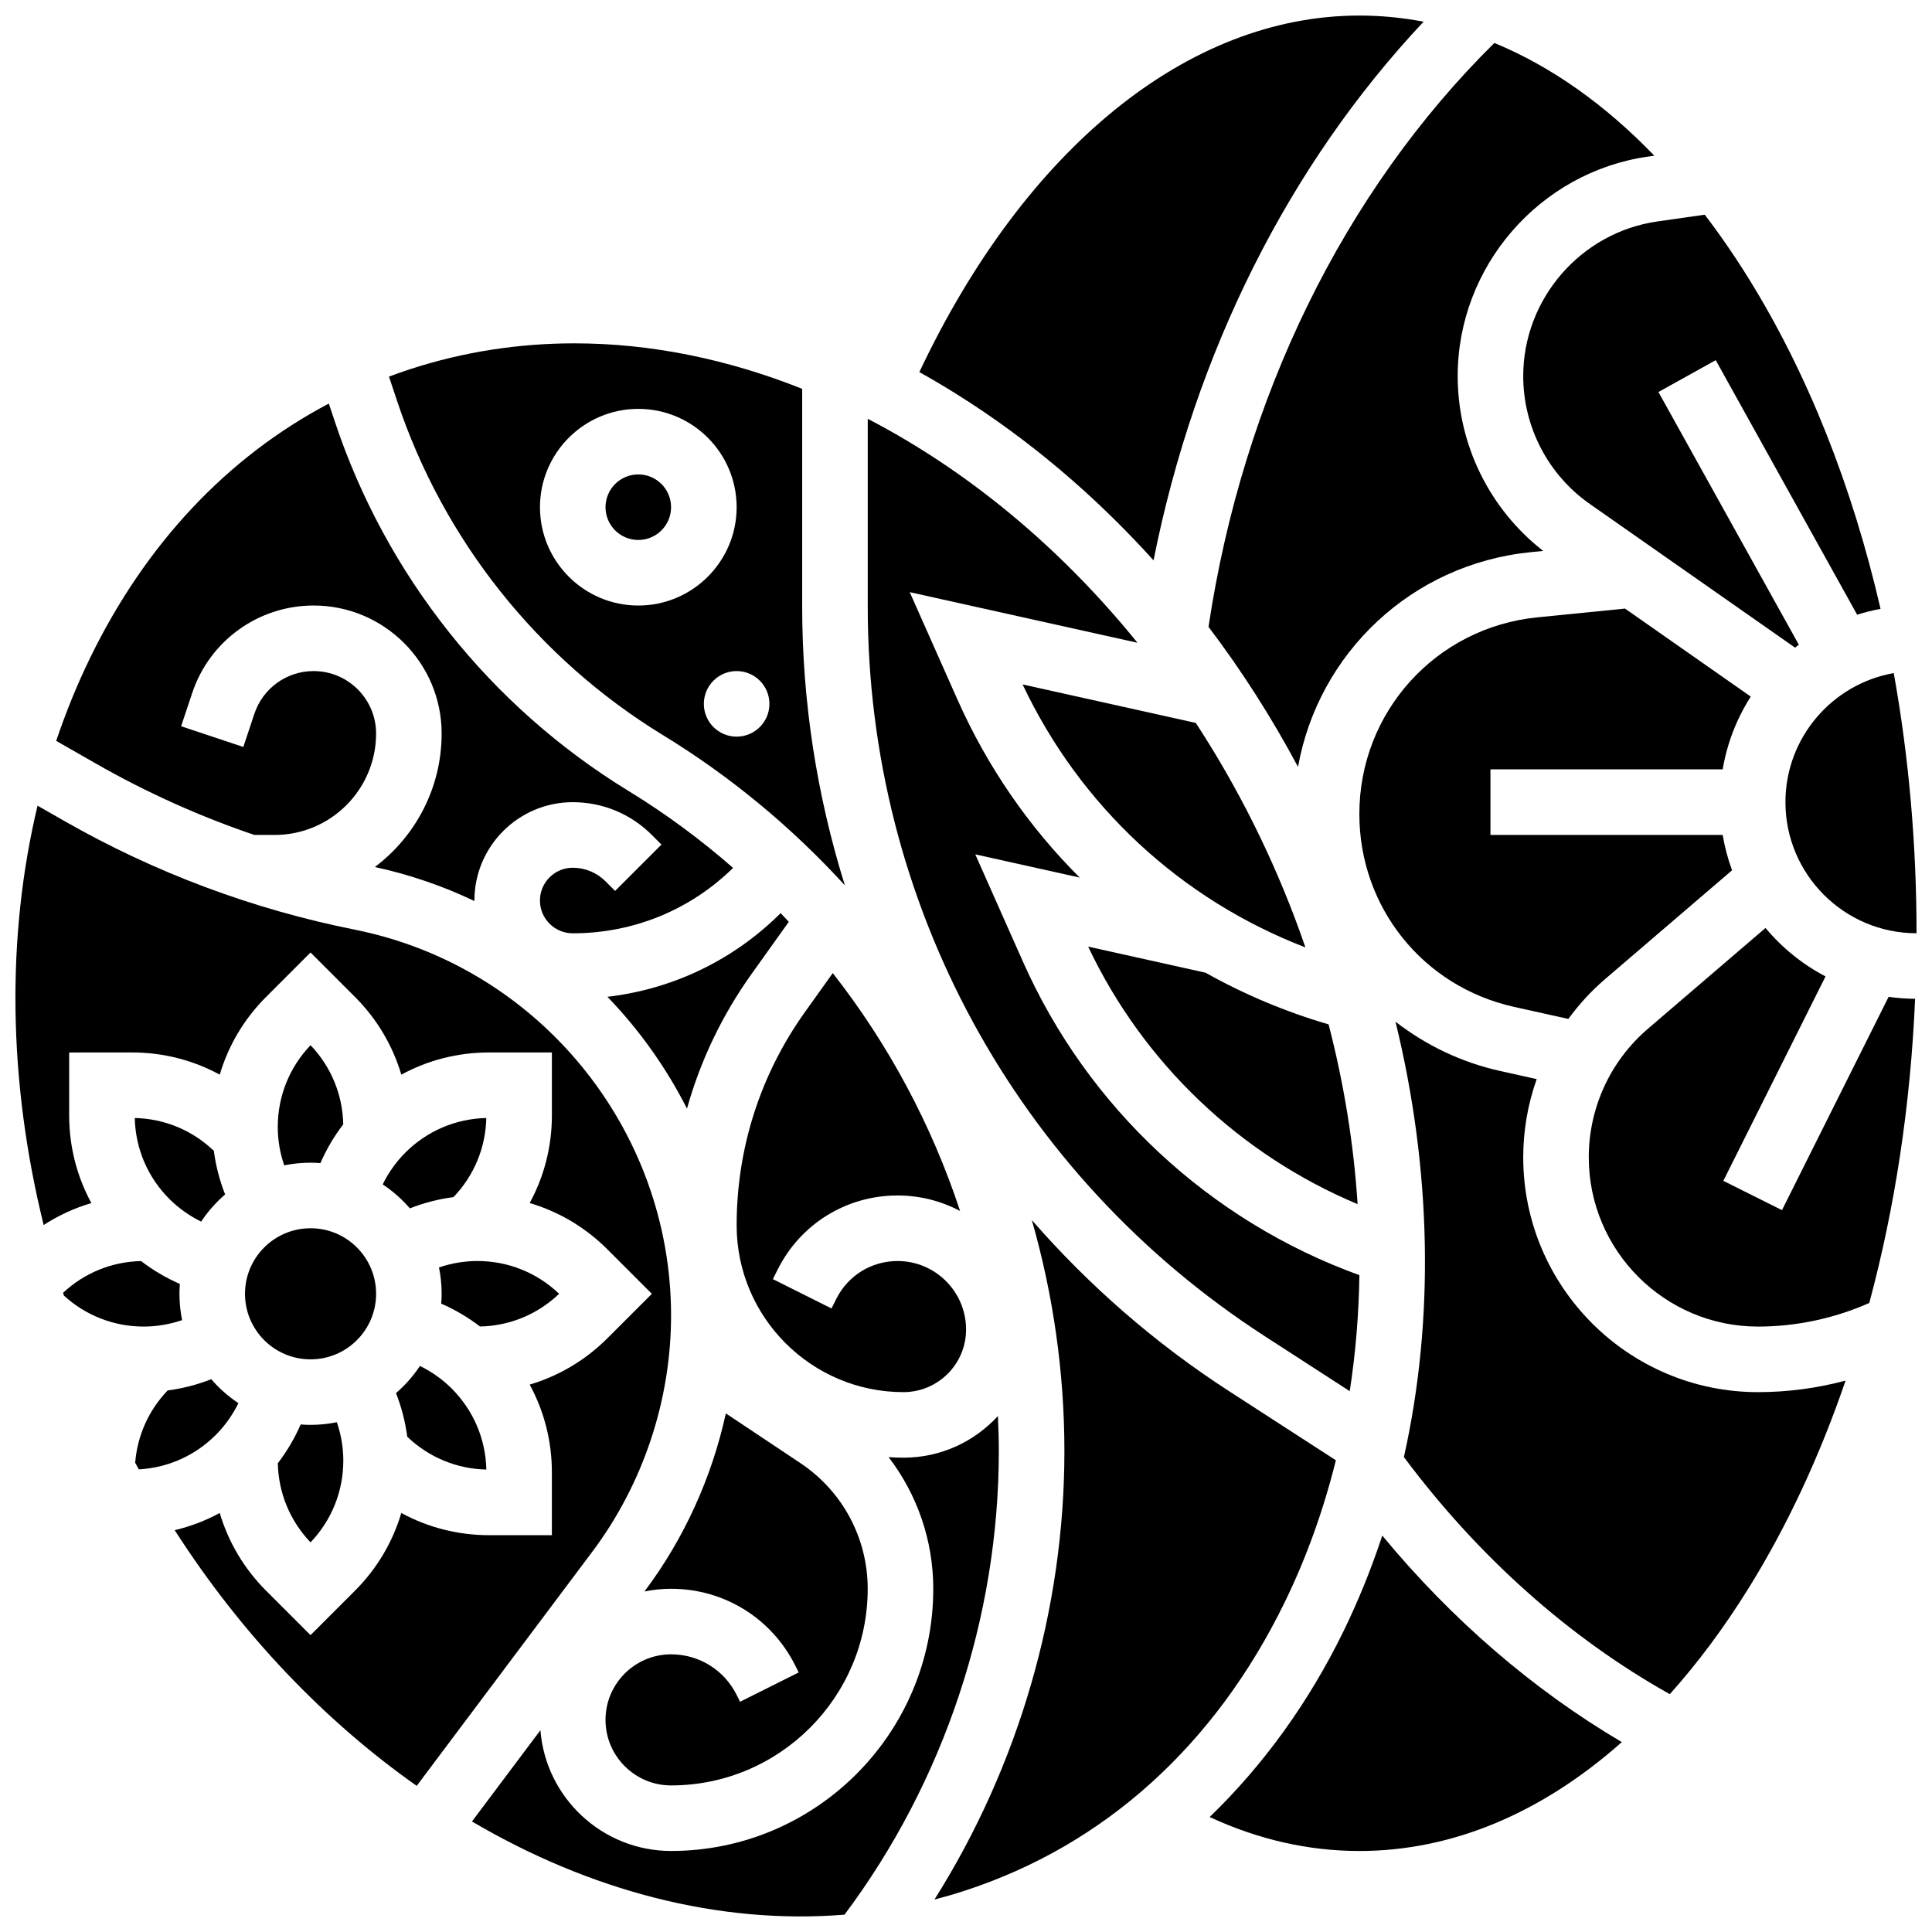<?xml version="1.0" encoding="UTF-8"?>
<!-- Uploaded to: ICON Repo, www.iconrepo.com, Generator: ICON Repo Mixer Tools -->
<svg width="800px" height="800px" version="1.1" viewBox="144 144 512 512" xmlns="http://www.w3.org/2000/svg">
 <defs>
  <clipPath id="e">
   <path d="m617 322h34.902v70h-34.902z"/>
  </clipPath>
  <clipPath id="d">
   <path d="m387 148.09h135v144.91h-135z"/>
  </clipPath>
  <clipPath id="c">
   <path d="m269 519h140v132.9h-140z"/>
  </clipPath>
  <clipPath id="b">
   <path d="m565 389h86.902v107h-86.902z"/>
  </clipPath>
  <clipPath id="a">
   <path d="m148.09 357h173.91v261h-173.91z"/>
  </clipPath>
 </defs>
 <path d="m400.02 496.34c0-10.012-8.145-18.156-18.156-18.156-6.922 0-13.145 3.844-16.238 10.035l-1.266 2.535-15.539-7.769 1.266-2.535c6.059-12.109 18.234-19.637 31.777-19.637 5.981 0 11.617 1.492 16.57 4.113-7.512-22.797-18.953-44.172-33.742-63.047l-7.352 10.293c-11.855 16.598-18.121 36.148-18.121 56.547 0 24.379 19.836 44.211 44.211 44.211 9.148 0 16.59-7.441 16.59-16.59z"/>
 <path d="m353.04 388.29c-0.719-0.77-1.434-1.543-2.164-2.301-12.41 12.379-28.473 20.145-45.902 22.172 8.445 8.754 15.562 18.746 21.086 29.633 3.551-12.711 9.309-24.766 17.141-35.727z"/>
 <path d="m192.26 493.85c-0.461-2.254-0.703-4.59-0.703-6.981 0-0.879 0.043-1.75 0.109-2.613-3.656-1.594-7.113-3.629-10.277-6.055-7.773 0.156-15.031 3.137-20.684 8.418 0.078 0.242 0.156 0.484 0.238 0.73 5.793 5.301 13.254 8.207 21.156 8.207 3.445-0.004 6.891-0.594 10.16-1.707z"/>
 <path d="m339.21 593.15c-3.312-6.621-9.969-10.738-17.371-10.738-9.578 0-17.371 7.793-17.371 17.371s7.793 17.371 17.371 17.371c28.738 0 52.113-23.379 52.113-52.113 0-13.406-6.66-25.848-17.812-33.285l-19.781-13.188c-3.727 16.969-11.027 33.133-21.48 47.07l-0.094 0.125c2.277-0.473 4.637-0.723 7.055-0.723 14.027 0 26.637 7.793 32.91 20.34l0.918 1.832-15.539 7.769z"/>
 <path d="m211.41 365.27h5.379c14.82 0 26.879-12.059 26.879-26.875 0-9.125-7.426-16.555-16.551-16.555-7.137 0-13.445 4.547-15.703 11.316l-2.934 8.801-16.48-5.496 2.934-8.801c4.621-13.867 17.555-23.191 32.184-23.191 18.707 0 33.922 15.219 33.922 33.926 0 14.445-6.957 27.289-17.695 35.371 9.262 2.012 18.094 5.059 26.383 9.016 0-0.047-0.004-0.09-0.004-0.137 0-14.367 11.691-26.059 26.059-26.059 7.922 0 15.367 3.086 20.969 8.688l2.543 2.547-12.285 12.281-2.543-2.543c-2.32-2.32-5.406-3.598-8.688-3.598-4.789 0-8.688 3.898-8.688 8.688 0 4.789 3.898 8.688 8.688 8.688 16.117 0 31.203-6.242 42.496-17.332-8.582-7.512-17.828-14.352-27.691-20.383-36.617-22.375-64.258-57.121-77.828-97.832l-1.613-4.84c-26.84 14.145-48.441 37.039-63.195 67.258-3.481 7.125-6.484 14.523-9.055 22.133l10.711 6.121c13.352 7.613 27.336 13.898 41.809 18.809z"/>
 <path d="m321.84 278.41c0 4.797-3.891 8.688-8.688 8.688s-8.684-3.891-8.684-8.688 3.887-8.684 8.684-8.684 8.688 3.887 8.688 8.684"/>
 <path d="m319.65 338.79c17.918 10.949 34.156 24.406 48.246 39.836-7.438-23.836-11.309-48.77-11.309-73.816v-57.766c-19.703-7.852-40.102-12.055-60.348-12.055-14.688 0-29.285 2.207-43.484 6.824-1.914 0.621-3.801 1.293-5.672 1.992l2.16 6.481c12.277 36.832 37.281 68.262 70.406 88.504zm28.254-8.262c0 4.797-3.891 8.688-8.688 8.688s-8.688-3.891-8.688-8.688c0-4.797 3.891-8.688 8.688-8.688s8.688 3.891 8.688 8.688zm-34.746-78.172c14.367 0 26.059 11.688 26.059 26.059 0 14.367-11.691 26.059-26.059 26.059s-26.059-11.688-26.059-26.059c0.004-14.371 11.691-26.059 26.059-26.059z"/>
 <path d="m547.67 243.66c0 13.488 6.598 26.164 17.648 33.898l54.398 38.078c0.332-0.262 0.656-0.527 0.992-0.781l-37.207-66.969 15.184-8.438 37.473 67.453c2.019-0.641 4.094-1.152 6.207-1.547-7.504-32.543-19.309-62.348-34.961-87.562-3.723-6-7.609-11.629-11.629-16.898l-12.586 1.797c-20.246 2.898-35.52 20.508-35.52 40.969z"/>
 <path d="m487.99 347.23c5.414-30.184 30.121-53.746 61.684-56.902l3.289-0.328c-14.238-11.09-22.66-28.188-22.66-46.34 0-29.047 21.684-54.051 50.441-58.16l1.672-0.238c-13.137-13.629-27.422-23.695-42.395-29.879-39.895 39.414-66.641 94.039-75.75 154.74 8.781 11.586 16.719 24.004 23.719 37.109z"/>
 <path d="m600.53 347.89c1.18-7 3.758-13.523 7.438-19.285l-33.32-23.324-23.246 2.324c-26.883 2.688-47.16 25.09-47.16 52.109 0 24.734 16.863 45.758 41.008 51.121l14.379 3.195c2.812-3.856 6.074-7.422 9.773-10.59l33.613-28.809c-1.113-3.004-1.945-6.137-2.492-9.367h-61.539v-17.371z"/>
 <g clip-path="url(#e)">
  <path d="m617.16 356.58c0 19.156 15.586 34.742 34.742 34.742 0-23.691-2.066-46.848-6.039-68.949-16.285 2.871-28.703 17.113-28.703 34.207z"/>
 </g>
 <path d="m503.78 463.11c-1.012-15.75-3.566-31.719-7.688-47.637-11.492-3.363-22.418-7.973-32.621-13.699l-31.102-6.91c14.613 30.852 40.129 55.121 71.41 68.246z"/>
 <g clip-path="url(#d)">
  <path d="m449.7 292.5c10.945-55.07 35.859-104.77 71.566-142.75-5.617-1.07-11.297-1.629-17.023-1.629-45.402 0-88.578 35.164-116.61 94.488 3.312 1.848 6.609 3.793 9.883 5.844 19.137 11.98 36.672 26.859 52.188 44.051z"/>
 </g>
 <path d="m488.5 390.95c-7.25-19.988-16.609-38.543-27.602-55.367l-45.898-10.199c15.281 32.309 41.992 56.992 74.945 69.691-0.473-1.379-0.945-2.754-1.445-4.125z"/>
 <path d="m479.09 498.05 22.605 14.625c1.551-10.039 2.402-20.316 2.559-30.742-39.66-14.371-71.941-44.332-89.148-83.051l-12.648-28.465 27.676 6.148c-13.422-13.371-24.445-29.281-32.398-47.172l-12.648-28.465 60.359 13.414c-20.586-25.43-45.145-45.672-71.484-59.352v49.809c-0.004 78.41 39.297 150.65 105.13 193.25z"/>
 <path d="m245.42 457.88c2.684 1.777 5.106 3.918 7.199 6.348 3.715-1.461 7.606-2.469 11.562-2.988 5.449-5.691 8.52-13.078 8.695-20.957-8.113 0.184-15.711 3.426-21.469 9.184-2.441 2.445-4.465 5.305-5.988 8.414z"/>
 <path d="m498.02 530.99-28.363-18.352c-19.453-12.586-37.039-27.891-52.211-45.309 5.684 19.848 8.633 40.473 8.633 61.219 0 41.895-12.133 83.469-34.438 118.85 2.672-0.695 5.336-1.465 7.984-2.328 36.949-12.02 66.273-38.43 84.801-76.387 5.809-11.898 10.328-24.535 13.594-37.691z"/>
 <g clip-path="url(#c)">
  <path d="m408.46 519.26c-6.215 6.777-15.133 11.039-25.035 11.039-1.324 0-2.629-0.055-3.934-0.141 7.57 9.871 11.836 22.062 11.836 34.883 0 38.316-31.172 69.484-69.484 69.484-18.234 0-33.223-14.125-34.625-32.004l-18.141 24.188c31.223 18.363 65.41 27.402 98.73 24.695 26.371-35.227 40.891-78.852 40.891-122.86 0-3.102-0.098-6.195-0.238-9.285z"/>
 </g>
 <path d="m270.5 478.18c-3.449 0-6.898 0.59-10.164 1.707 0.461 2.254 0.703 4.59 0.703 6.981 0 0.879-0.043 1.75-0.109 2.613 3.656 1.594 7.113 3.629 10.277 6.055 7.891-0.16 15.273-3.227 20.965-8.668-5.863-5.606-13.531-8.688-21.672-8.688z"/>
 <path d="m255.29 505.99c-1.777 2.684-3.918 5.106-6.348 7.199 1.461 3.715 2.469 7.606 2.988 11.562 5.691 5.449 13.078 8.52 20.957 8.695-0.184-8.113-3.426-15.711-9.184-21.469-2.445-2.441-5.309-4.469-8.414-5.988z"/>
 <g clip-path="url(#b)">
  <path d="m616.24 464.7-15.539-7.769 27.082-54.168c-6.113-3.207-11.52-7.582-15.906-12.844l-31.172 26.719c-9.953 8.531-15.664 20.945-15.664 34.059 0 24.734 20.125 44.859 44.859 44.859 10.113 0 20.227-2.16 29.477-6.258 6.812-25.305 10.941-52.477 12.145-80.609-2.379-0.016-4.723-0.195-7.016-0.523z"/>
 </g>
 <path d="m510.32 550.95c-2.887 8.723-6.305 17.203-10.289 25.363-9.246 18.934-21.262 35.508-35.457 49.215 12.875 5.973 26.172 9.004 39.672 9.004 24.574 0 48.336-10.02 69.551-28.859-23.48-13.836-45.066-32.453-63.477-54.723z"/>
 <path d="m547.67 450.7c0-7.152 1.242-14.145 3.566-20.727l-9.754-2.168c-10.102-2.246-19.555-6.75-27.664-13.047 9.629 39.371 10.34 79.043 2.231 115.38 19.656 26.367 43.852 47.949 70.465 62.832 7.383-8.234 14.383-17.613 20.895-28.109 10.258-16.527 18.859-35.035 25.688-54.988-7.559 2.016-15.383 3.059-23.203 3.059-34.305 0.004-62.223-27.914-62.223-62.227z"/>
 <path d="m197.31 467.74c1.777-2.684 3.918-5.106 6.348-7.199-1.461-3.715-2.469-7.606-2.988-11.562-5.691-5.449-13.078-8.52-20.957-8.695 0.184 8.113 3.426 15.711 9.184 21.469 2.449 2.441 5.309 4.465 8.414 5.988z"/>
 <g clip-path="url(#a)">
  <path d="m321.84 492.64c0-49.543-35.262-92.559-83.844-102.27-27.102-5.422-53.008-15.121-77.004-28.832l-7.039-4.023c-8.312 34.73-7.801 73.035 1.621 111.13 3.922-2.551 8.176-4.5 12.641-5.82-3.84-7.055-5.883-14.996-5.883-23.25v-16.656l16.656-0.008c8.254 0 16.195 2.043 23.25 5.883 2.273-7.703 6.441-14.762 12.281-20.598l11.777-11.777 11.777 11.777c5.836 5.84 10.004 12.898 12.281 20.598 7.055-3.84 14.992-5.883 23.25-5.883h16.656v16.656c0 8.254-2.043 16.195-5.883 23.25 7.703 2.273 14.762 6.441 20.598 12.281l11.773 11.777-11.777 11.777c-5.84 5.836-12.898 10.004-20.598 12.281 3.84 7.055 5.883 14.992 5.883 23.25v16.656h-16.656c-8.254 0-16.195-2.043-23.25-5.883-2.273 7.703-6.441 14.762-12.281 20.598l-11.777 11.777-11.777-11.777c-5.836-5.84-10.004-12.898-12.281-20.598-3.754 2.043-7.762 3.57-11.934 4.559 17.684 27.57 39.742 50.582 64.133 67.762l46.539-62.055c13.457-17.938 20.867-40.16 20.867-62.578z"/>
 </g>
 <path d="m207.18 515.85c-2.684-1.777-5.106-3.918-7.199-6.348-3.715 1.461-7.606 2.469-11.562 2.988-5.019 5.242-8.02 11.953-8.594 19.148 0.316 0.59 0.641 1.176 0.961 1.762 7.711-0.43 14.902-3.633 20.406-9.137 2.441-2.445 4.465-5.309 5.988-8.414z"/>
 <path d="m223.68 521.5c-1.594 3.652-3.629 7.113-6.055 10.277 0.172 7.875 3.227 15.273 8.668 20.965 5.606-5.863 8.688-13.535 8.688-21.676 0-3.449-0.59-6.898-1.707-10.164-2.254 0.461-4.59 0.703-6.981 0.703-0.879 0.004-1.746-0.039-2.613-0.105z"/>
 <path d="m243.67 486.87c0 9.594-7.777 17.371-17.371 17.371s-17.371-7.777-17.371-17.371 7.777-17.371 17.371-17.371 17.371 7.777 17.371 17.371"/>
 <path d="m228.91 452.23c1.59-3.652 3.629-7.113 6.055-10.277-0.172-7.875-3.227-15.273-8.668-20.965-5.606 5.863-8.688 13.535-8.688 21.676 0 3.449 0.59 6.898 1.707 10.164 2.254-0.461 4.59-0.703 6.981-0.703 0.879 0 1.75 0.043 2.613 0.105z"/>
</svg>